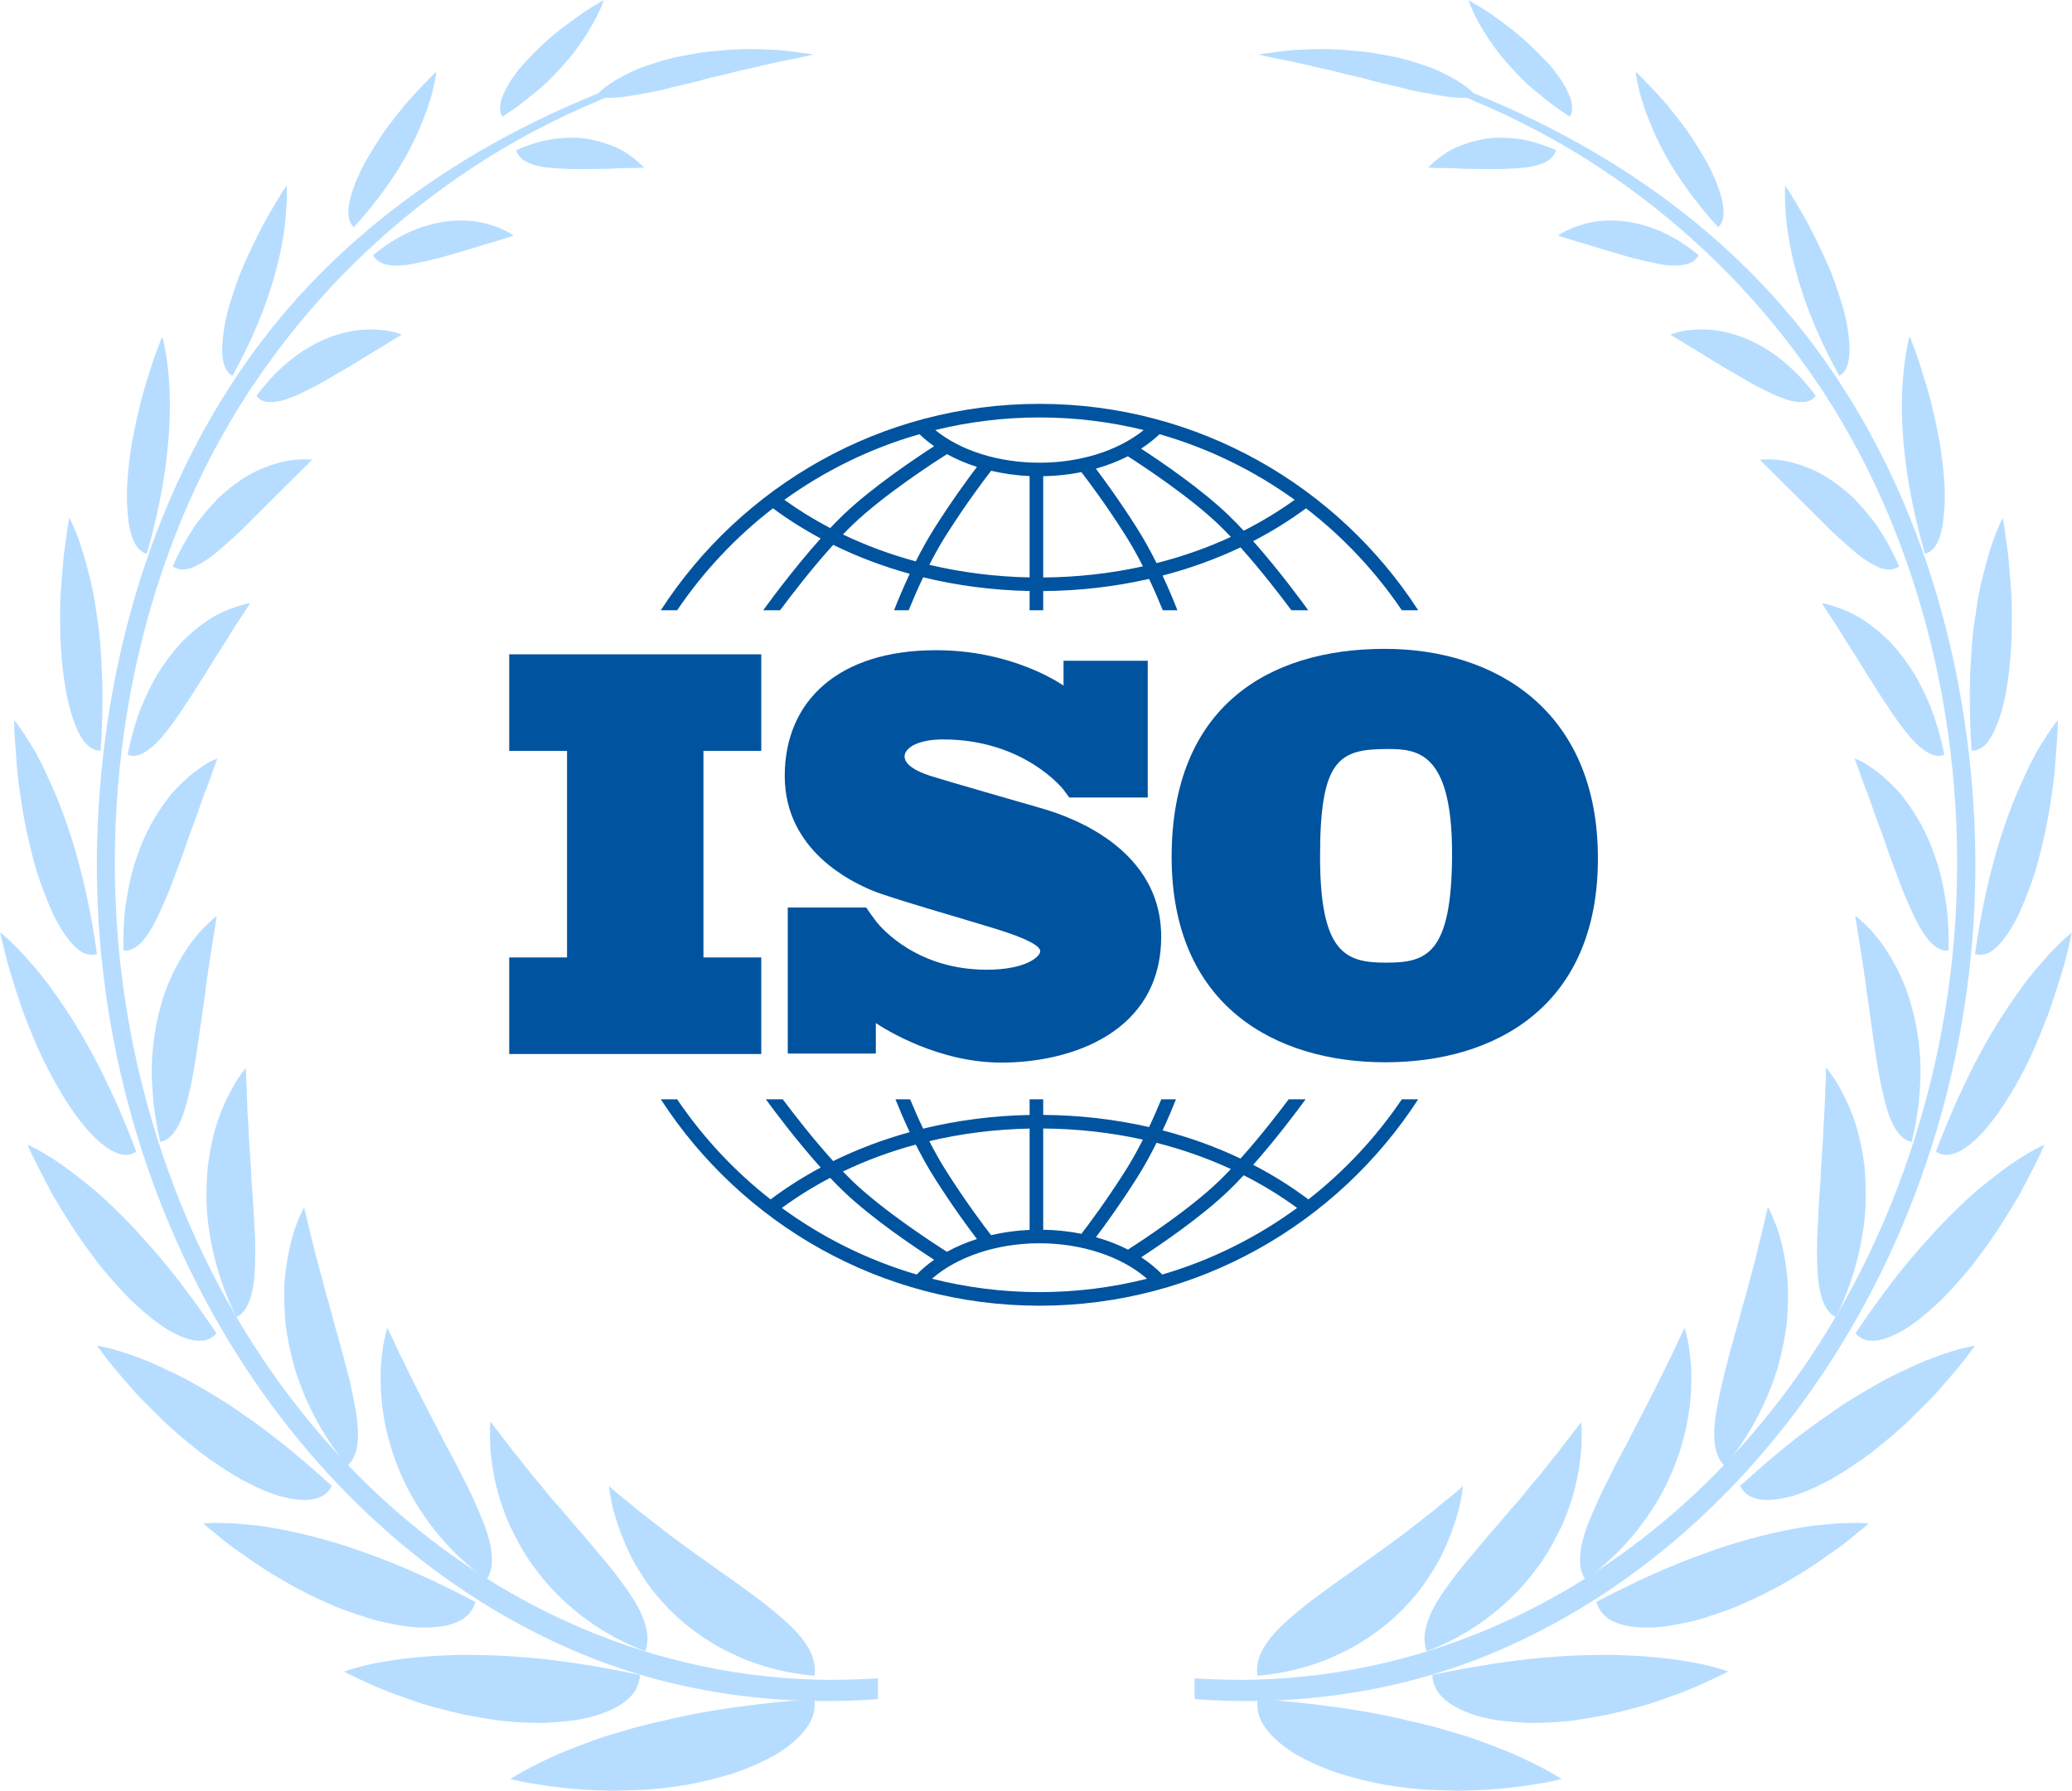 <svg xmlns="http://www.w3.org/2000/svg" width="118" height="102" viewBox="0 0 118 102" fill="none"><g clip-path="url(#clip0_4008_9700)"><path d="M49.983 95.58C30.158 96.972 12.228 82.005 7.598 59.605C5.32 48.582 6.746 36.59 11.625 26.754C16.387 17.166 24.411 9.969 33.273 6.084C34.875 5.38 36.521 4.691 38.167 4.178C38.814 3.973 39.196 3.519 38.55 3.724C29.878 6.407 21.251 11.288 15.211 19.028C9.23 26.695 6.04 36.59 5.57 46.837C4.629 67.551 15.975 86.857 32.73 94.026C38.226 96.386 44.164 97.192 49.998 96.767V95.565L49.983 95.58Z" fill="#B6DDFF"></path><path d="M29.084 101.326C29.084 101.326 29.363 101.384 29.878 101.502C30.392 101.59 31.127 101.707 31.979 101.809C32.846 101.912 33.86 101.971 34.948 101.985C36.035 101.956 37.167 101.941 38.299 101.765C39.416 101.634 40.533 101.355 41.547 101.062C42.561 100.739 43.472 100.329 44.222 99.904C45.735 98.951 46.573 97.895 46.367 96.752C43.604 96.972 41.238 97.265 39.151 97.69C38.637 97.793 38.123 97.91 37.638 98.027C37.153 98.13 36.682 98.247 36.241 98.365C35.345 98.628 34.522 98.848 33.772 99.127C33.023 99.405 32.361 99.654 31.788 99.904C31.215 100.153 30.715 100.402 30.304 100.607C29.51 101.018 29.084 101.311 29.084 101.311V101.326Z" fill="#B6DDFF"></path><path d="M19.59 95.198C19.59 95.198 19.84 95.33 20.295 95.55C20.751 95.755 21.383 96.063 22.177 96.371C22.97 96.649 23.867 97.016 24.881 97.265C25.38 97.397 25.895 97.529 26.409 97.646C26.938 97.749 27.467 97.837 28.011 97.925C28.54 98.013 29.069 98.057 29.598 98.086C30.127 98.115 30.642 98.13 31.127 98.115C32.126 98.057 33.037 97.969 33.831 97.734C34.625 97.499 35.257 97.192 35.712 96.811C36.168 96.429 36.418 95.946 36.447 95.388C33.86 94.846 31.612 94.509 29.584 94.362C28.584 94.274 27.629 94.26 26.762 94.245C26.321 94.245 25.909 94.245 25.498 94.274C25.086 94.289 24.719 94.304 24.352 94.333C22.867 94.45 21.692 94.641 20.869 94.832C20.045 95.022 19.605 95.198 19.605 95.198H19.59Z" fill="#B6DDFF"></path><path d="M11.61 86.798C11.61 86.798 11.816 86.974 12.198 87.282C12.566 87.59 13.095 88.03 13.771 88.484C14.432 88.953 15.211 89.496 16.078 89.979C16.931 90.493 17.871 90.962 18.826 91.372C19.297 91.592 19.782 91.753 20.252 91.914C20.737 92.076 21.193 92.237 21.648 92.34C22.589 92.545 23.427 92.706 24.206 92.691C24.97 92.691 25.631 92.574 26.116 92.34C26.616 92.105 26.939 91.724 27.071 91.225C24.793 90.038 22.78 89.129 20.943 88.484C19.135 87.81 17.504 87.399 16.122 87.121C15.431 86.989 14.814 86.886 14.256 86.842C13.697 86.784 13.227 86.74 12.83 86.74C12.037 86.71 11.596 86.769 11.596 86.769L11.61 86.798Z" fill="#B6DDFF"></path><path d="M5.512 76.625C5.512 76.625 5.673 76.845 5.953 77.211C6.232 77.593 6.658 78.106 7.187 78.707C7.452 79 7.716 79.337 8.04 79.659C8.348 79.982 8.686 80.305 9.039 80.656C9.715 81.345 10.509 81.99 11.287 82.621C12.096 83.236 12.904 83.779 13.698 84.233C14.506 84.658 15.27 85.025 15.976 85.215C17.387 85.597 18.459 85.494 18.9 84.629C17.034 82.928 15.373 81.58 13.801 80.524C13.051 79.967 12.287 79.528 11.596 79.117C10.905 78.707 10.244 78.355 9.627 78.076C8.436 77.475 7.378 77.123 6.658 76.903C5.938 76.684 5.526 76.64 5.526 76.64L5.512 76.625Z" fill="#B6DDFF"></path><path d="M1.57 65.19C1.57 65.19 1.6 65.249 1.644 65.366C1.688 65.469 1.761 65.645 1.864 65.85C2.07 66.261 2.364 66.832 2.717 67.521C3.069 68.21 3.54 68.958 4.039 69.749C4.539 70.541 5.142 71.347 5.729 72.124C6.361 72.872 6.993 73.605 7.64 74.221C8.301 74.822 8.933 75.349 9.536 75.716C10.756 76.434 11.755 76.61 12.328 75.936C10.961 73.898 9.683 72.227 8.448 70.849C7.846 70.16 7.258 69.544 6.685 68.987C6.126 68.43 5.597 67.946 5.083 67.536C4.069 66.7 3.216 66.099 2.584 65.733C2.261 65.542 2.011 65.41 1.85 65.322C1.673 65.234 1.585 65.205 1.585 65.205L1.57 65.19Z" fill="#B6DDFF"></path><path d="M-0.001 53.097C-0.001 53.097 0.058 53.331 0.161 53.756C0.264 54.181 0.396 54.768 0.616 55.471C0.837 56.175 1.087 56.996 1.395 57.832C1.733 58.682 2.071 59.562 2.498 60.412C3.321 62.112 4.305 63.666 5.261 64.648C6.23 65.63 7.112 66.041 7.759 65.587C7.553 65.029 7.347 64.502 7.127 63.989C6.907 63.475 6.715 62.977 6.495 62.523C6.054 61.584 5.657 60.72 5.216 59.943C4.379 58.374 3.512 57.099 2.762 56.072C2.38 55.574 2.013 55.12 1.675 54.753C1.351 54.372 1.057 54.064 0.807 53.815C0.308 53.317 -0.016 53.097 -0.016 53.097H-0.001Z" fill="#B6DDFF"></path><path d="M0.807 41.018C0.807 41.018 0.807 41.252 0.821 41.663C0.851 42.073 0.88 42.645 0.939 43.348C0.983 44.037 1.086 44.844 1.218 45.679C1.277 46.104 1.35 46.529 1.439 46.969C1.527 47.409 1.63 47.849 1.733 48.289C1.835 48.728 1.953 49.154 2.071 49.564C2.203 49.989 2.35 50.4 2.497 50.781C2.791 51.558 3.085 52.261 3.437 52.818C4.128 53.962 4.834 54.578 5.524 54.328C4.892 49.843 3.834 46.647 2.791 44.404C2.306 43.29 1.806 42.44 1.424 41.868C1.233 41.589 1.086 41.369 0.983 41.237C0.88 41.091 0.821 41.032 0.821 41.032L0.807 41.018Z" fill="#B6DDFF"></path><path d="M3.938 29.51C3.938 29.51 3.791 30.36 3.63 31.635C3.571 32.28 3.512 33.028 3.453 33.82C3.409 34.611 3.424 35.462 3.439 36.297C3.512 37.983 3.718 39.639 4.129 40.842C4.32 41.443 4.555 41.926 4.82 42.263C5.099 42.601 5.393 42.762 5.731 42.747C5.805 41.692 5.834 40.695 5.834 39.771C5.849 38.848 5.79 37.983 5.746 37.177C5.702 36.385 5.614 35.637 5.496 34.948C5.408 34.259 5.29 33.629 5.158 33.072C4.879 31.929 4.614 31.049 4.379 30.448C4.144 29.847 3.968 29.524 3.968 29.524L3.938 29.51Z" fill="#B6DDFF"></path><path d="M9.228 19.189C9.228 19.189 9.154 19.365 9.037 19.688C8.919 19.996 8.743 20.45 8.567 21.022C8.39 21.579 8.184 22.224 8.008 22.928C7.832 23.631 7.67 24.393 7.523 25.156C7.391 25.918 7.303 26.695 7.259 27.413C7.2 28.132 7.229 28.821 7.288 29.407C7.391 30.58 7.758 31.401 8.361 31.533C9.434 27.794 9.713 24.848 9.669 22.664C9.654 21.579 9.537 20.699 9.448 20.113C9.346 19.512 9.243 19.189 9.243 19.189H9.228Z" fill="#B6DDFF"></path><path d="M16.312 10.584C16.312 10.584 16.224 10.731 16.047 10.98C15.886 11.244 15.665 11.61 15.4 12.065C14.871 12.959 14.254 14.22 13.71 15.495C13.461 16.14 13.24 16.814 13.049 17.445C12.858 18.06 12.755 18.691 12.696 19.233C12.564 20.318 12.726 21.139 13.24 21.403C14.93 18.339 15.724 15.773 16.077 13.794C16.253 12.827 16.312 12.021 16.326 11.449C16.341 10.892 16.326 10.584 16.326 10.584H16.312Z" fill="#B6DDFF"></path><path d="M24.85 4.075C24.85 4.075 24.409 4.5 23.777 5.175C23.468 5.497 23.101 5.908 22.748 6.362C22.395 6.816 21.999 7.286 21.661 7.813C21.323 8.341 20.999 8.869 20.72 9.382C20.441 9.895 20.22 10.423 20.073 10.877C19.765 11.815 19.735 12.563 20.147 12.944C22.234 10.643 23.424 8.576 24.071 6.875C24.747 5.248 24.85 4.075 24.85 4.075Z" fill="#B6DDFF"></path><path d="M34.391 1.09467e-05C34.391 1.09467e-05 33.92 0.264 33.259 0.689C32.598 1.158 31.716 1.774 30.922 2.521C30.526 2.888 30.143 3.284 29.805 3.65C29.467 4.031 29.173 4.442 28.953 4.808C28.512 5.556 28.336 6.216 28.615 6.641C29.188 6.274 29.703 5.908 30.173 5.512C30.643 5.145 31.069 4.779 31.437 4.398C31.804 4.017 32.142 3.65 32.436 3.298C32.73 2.947 32.98 2.595 33.2 2.272C33.627 1.598 33.935 1.07 34.126 0.645C34.317 0.235 34.391 -0.015 34.391 -0.015V1.09467e-05Z" fill="#B6DDFF"></path><path d="M34.668 84.629C34.668 84.629 34.83 84.761 35.124 85.025C35.417 85.259 35.829 85.582 36.343 86.022C36.858 86.432 37.475 86.886 38.136 87.414C38.798 87.898 39.533 88.455 40.282 88.968C41.032 89.525 41.796 90.024 42.531 90.581C43.266 91.108 43.956 91.636 44.559 92.178C45.749 93.205 46.572 94.304 46.381 95.433C43.692 95.213 41.502 94.26 39.856 93.117C39.444 92.823 39.062 92.53 38.71 92.222C38.357 91.9 38.033 91.578 37.74 91.255C37.152 90.625 36.681 89.921 36.299 89.291C35.917 88.675 35.638 88.03 35.417 87.473C35.197 86.916 35.05 86.417 34.932 86.007C34.727 85.157 34.683 84.644 34.683 84.644L34.668 84.629Z" fill="#B6DDFF"></path><path d="M27.951 80.993C27.951 80.993 28.466 81.653 29.259 82.694C29.671 83.177 30.126 83.822 30.67 84.438C30.935 84.761 31.199 85.083 31.493 85.435C31.787 85.757 32.081 86.095 32.375 86.447C32.669 86.813 32.963 87.135 33.272 87.487C33.566 87.839 33.859 88.191 34.153 88.543C34.741 89.202 35.27 89.906 35.711 90.536C36.167 91.181 36.52 91.797 36.711 92.398C36.902 92.984 36.946 93.527 36.74 94.04C34.3 93.117 32.463 91.665 31.155 90.185C30.509 89.422 29.965 88.675 29.553 87.898C29.348 87.517 29.157 87.15 28.995 86.798C28.833 86.432 28.701 86.065 28.583 85.728C28.113 84.35 27.966 83.148 27.922 82.327C27.878 81.492 27.922 81.008 27.922 81.008L27.951 80.993Z" fill="#B6DDFF"></path><path d="M22.058 75.613C22.058 75.613 22.146 75.804 22.308 76.126C22.469 76.463 22.675 76.962 22.969 77.519C23.248 78.091 23.572 78.78 23.954 79.498C24.321 80.246 24.733 81.008 25.144 81.814C25.335 82.225 25.57 82.606 25.776 83.002C25.982 83.397 26.188 83.793 26.393 84.204C26.805 84.966 27.143 85.772 27.437 86.476C27.731 87.18 27.937 87.854 27.995 88.455C28.054 89.056 27.995 89.554 27.701 89.965C25.644 88.47 24.233 86.652 23.307 84.951C22.396 83.207 21.955 81.565 21.779 80.172C21.691 79.469 21.676 78.838 21.676 78.281C21.676 77.724 21.749 77.24 21.793 76.845C21.911 76.053 22.058 75.628 22.058 75.628V75.613Z" fill="#B6DDFF"></path><path d="M17.326 68.782C17.326 68.782 17.37 68.987 17.459 69.339C17.532 69.706 17.664 70.189 17.811 70.791C17.885 71.098 17.958 71.436 18.061 71.773C18.149 72.11 18.252 72.491 18.355 72.872C18.546 73.664 18.811 74.455 19.016 75.306C19.252 76.141 19.501 77.006 19.707 77.842C19.942 78.648 20.104 79.484 20.236 80.202C20.501 81.653 20.457 82.899 19.78 83.486C18.193 81.565 17.253 79.528 16.724 77.725C16.488 76.801 16.312 75.951 16.239 75.144C16.18 74.323 16.165 73.591 16.209 72.931C16.341 71.582 16.577 70.571 16.841 69.852C17.091 69.149 17.311 68.768 17.311 68.768L17.326 68.782Z" fill="#B6DDFF"></path><path d="M14.005 60.851C14.005 60.851 14.005 60.909 14.005 60.997C14.005 61.085 14.005 61.232 14.02 61.393C14.034 61.745 14.064 62.229 14.078 62.83C14.078 63.431 14.166 64.12 14.181 64.897C14.225 65.659 14.299 66.465 14.328 67.315C14.402 68.136 14.446 69.001 14.49 69.822C14.549 70.628 14.549 71.42 14.519 72.124C14.475 73.531 14.196 74.66 13.461 75.012C12.388 72.842 11.918 70.731 11.786 68.943C11.727 68.034 11.771 67.198 11.83 66.451C11.932 65.688 12.065 64.999 12.226 64.398C12.565 63.196 13.035 62.302 13.373 61.715C13.549 61.422 13.711 61.202 13.814 61.056C13.931 60.909 13.99 60.836 13.99 60.836L14.005 60.851Z" fill="#B6DDFF"></path><path d="M12.344 52.173C12.344 52.173 12.227 52.891 12.05 54.02C11.962 54.577 11.859 55.237 11.756 55.955C11.683 56.659 11.551 57.45 11.448 58.212C11.227 59.781 11.007 61.394 10.669 62.669C10.345 63.944 9.875 64.897 9.126 65.029C8.993 64.457 8.89 63.915 8.817 63.373C8.729 62.845 8.699 62.317 8.67 61.819C8.597 60.822 8.67 59.884 8.788 59.048C9.023 57.362 9.508 56.028 10.066 55.002C10.345 54.489 10.61 54.064 10.875 53.697C11.154 53.331 11.404 53.038 11.624 52.818C12.065 52.363 12.359 52.158 12.359 52.158L12.344 52.173Z" fill="#B6DDFF"></path><path d="M12.402 43.172C12.402 43.172 12.329 43.333 12.226 43.612C12.123 43.89 11.976 44.301 11.8 44.799C11.594 45.297 11.403 45.869 11.183 46.5C11.065 46.822 10.947 47.145 10.815 47.482C10.698 47.819 10.58 48.156 10.463 48.508C10.213 49.182 9.963 49.871 9.698 50.56C9.434 51.22 9.154 51.85 8.89 52.393C8.346 53.477 7.729 54.21 7.023 54.137C7.023 53.038 7.053 52.026 7.229 51.103C7.303 50.633 7.391 50.194 7.494 49.783C7.597 49.373 7.729 48.977 7.861 48.611C8.376 47.13 9.11 46.031 9.757 45.224C10.463 44.418 11.109 43.919 11.579 43.612C11.815 43.45 12.02 43.348 12.153 43.289C12.285 43.23 12.373 43.201 12.373 43.201L12.402 43.172Z" fill="#B6DDFF"></path><path d="M14.225 34.376C14.225 34.376 13.902 34.918 13.358 35.71C13.108 36.12 12.814 36.604 12.476 37.117C12.138 37.63 11.815 38.202 11.447 38.759C10.742 39.888 9.992 41.046 9.302 41.882C8.949 42.307 8.596 42.629 8.243 42.834C7.905 43.04 7.582 43.113 7.273 42.981C7.464 41.984 7.729 41.09 8.038 40.284C8.376 39.492 8.714 38.788 9.096 38.187C9.493 37.586 9.889 37.073 10.272 36.648C10.683 36.223 11.095 35.871 11.462 35.593C12.211 35.021 12.932 34.728 13.417 34.567C13.902 34.391 14.21 34.361 14.21 34.361L14.225 34.376Z" fill="#B6DDFF"></path><path d="M17.765 26.197C17.765 26.197 16.207 27.736 14.429 29.51C14.003 29.935 13.577 30.375 13.136 30.756C12.695 31.137 12.298 31.518 11.887 31.797C11.078 32.368 10.358 32.647 9.844 32.251C10.197 31.401 10.637 30.668 11.049 30.023C11.49 29.392 11.96 28.865 12.401 28.395C13.342 27.516 14.223 26.944 15.046 26.636C15.84 26.314 16.516 26.197 17.001 26.167C17.486 26.138 17.765 26.182 17.765 26.182V26.197Z" fill="#B6DDFF"></path><path d="M22.867 19.072C22.867 19.072 22.749 19.13 22.558 19.248C22.367 19.365 22.088 19.541 21.75 19.746C21.059 20.142 20.192 20.728 19.237 21.256C18.781 21.535 18.311 21.813 17.841 22.048C17.37 22.282 16.944 22.517 16.518 22.663C16.107 22.825 15.71 22.913 15.386 22.898C15.063 22.898 14.799 22.795 14.607 22.546C16.591 19.863 18.811 19.013 20.339 18.808C21.118 18.72 21.75 18.779 22.176 18.852C22.617 18.94 22.867 19.057 22.867 19.057V19.072Z" fill="#B6DDFF"></path><path d="M29.274 13.413C29.274 13.413 28.834 13.56 28.157 13.765C27.805 13.853 27.423 13.985 26.996 14.117C26.57 14.249 26.1 14.366 25.63 14.513C25.174 14.659 24.689 14.776 24.233 14.879C23.763 14.967 23.337 15.084 22.94 15.114C22.146 15.172 21.5 15.04 21.25 14.527C23.513 12.651 25.659 12.431 27.055 12.607C28.495 12.827 29.274 13.428 29.274 13.428V13.413Z" fill="#B6DDFF"></path><path d="M36.696 9.543C36.696 9.543 36.27 9.573 35.638 9.573C35.314 9.573 34.947 9.602 34.55 9.617C34.153 9.617 33.698 9.617 33.272 9.631C32.831 9.631 32.39 9.631 31.963 9.602C31.537 9.573 31.14 9.558 30.773 9.485C30.068 9.338 29.524 9.059 29.406 8.546C29.994 8.297 30.553 8.107 31.082 7.989C31.611 7.887 32.11 7.843 32.581 7.843C33.036 7.843 33.462 7.887 33.845 7.989C34.227 8.077 34.58 8.195 34.888 8.312C35.491 8.546 35.961 8.898 36.255 9.147C36.549 9.397 36.711 9.573 36.711 9.573L36.696 9.543Z" fill="#B6DDFF"></path><path d="M46.398 3.108C46.398 3.108 45.795 3.02 44.825 2.902C44.34 2.829 43.782 2.829 43.15 2.8C42.826 2.8 42.503 2.8 42.165 2.8C41.827 2.814 41.474 2.844 41.121 2.873C40.769 2.902 40.401 2.932 40.049 2.976C39.696 3.034 39.328 3.093 38.961 3.166C38.241 3.284 37.535 3.503 36.889 3.723C36.227 3.929 35.639 4.236 35.125 4.53C34.861 4.676 34.64 4.837 34.42 4.999C34.214 5.16 34.038 5.351 33.891 5.526C34.346 5.585 34.875 5.585 35.449 5.526C36.022 5.453 36.639 5.321 37.3 5.204C37.624 5.145 37.962 5.057 38.3 4.969C38.638 4.896 38.976 4.808 39.314 4.735C39.652 4.647 40.005 4.559 40.343 4.456C40.681 4.383 41.019 4.295 41.357 4.222C41.695 4.134 42.018 4.046 42.341 3.973C42.665 3.914 42.973 3.841 43.267 3.767C43.87 3.635 44.413 3.489 44.869 3.416C45.795 3.24 46.383 3.093 46.383 3.093L46.398 3.108Z" fill="#B6DDFF"></path><path d="M68.016 95.58C87.841 96.972 105.772 82.005 110.401 59.605C112.679 48.582 111.253 36.59 106.374 26.754C101.612 17.166 93.588 9.969 84.726 6.084C83.124 5.38 81.478 4.691 79.832 4.178C79.185 3.973 78.803 3.519 79.464 3.724C88.135 6.407 96.762 11.288 102.803 19.028C108.784 26.695 111.974 36.59 112.444 46.837C113.384 67.551 102.039 86.857 85.284 94.026C79.788 96.386 73.85 97.192 68.03 96.767V95.565L68.016 95.58Z" fill="#B6DDFF"></path><path d="M88.916 101.326C88.916 101.326 88.622 101.384 88.122 101.502C87.608 101.59 86.888 101.707 86.02 101.809C85.153 101.912 84.125 101.971 83.052 101.985C81.964 101.956 80.832 101.941 79.701 101.765C78.584 101.634 77.467 101.355 76.453 101.062C75.439 100.739 74.528 100.329 73.778 99.904C72.264 98.951 71.427 97.895 71.632 96.752C74.395 96.972 76.761 97.265 78.848 97.69C79.363 97.793 79.877 97.91 80.362 98.027C80.847 98.13 81.303 98.247 81.758 98.365C82.655 98.628 83.478 98.848 84.227 99.127C84.977 99.405 85.638 99.654 86.212 99.904C86.785 100.153 87.284 100.402 87.696 100.607C88.49 101.018 88.916 101.311 88.916 101.311V101.326Z" fill="#B6DDFF"></path><path d="M98.409 95.198C98.409 95.198 98.159 95.33 97.703 95.55C97.248 95.755 96.616 96.063 95.822 96.371C95.029 96.649 94.132 97.016 93.118 97.265C92.618 97.397 92.104 97.529 91.59 97.646C91.061 97.749 90.531 97.837 90.002 97.925C89.473 98.013 88.944 98.057 88.415 98.086C87.886 98.115 87.372 98.13 86.887 98.115C85.887 98.057 84.976 97.969 84.182 97.734C83.389 97.499 82.757 97.192 82.301 96.811C81.846 96.429 81.596 95.946 81.566 95.388C84.153 94.846 86.416 94.509 88.43 94.362C89.429 94.274 90.384 94.26 91.251 94.245C91.692 94.245 92.104 94.245 92.516 94.274C92.927 94.289 93.294 94.304 93.677 94.333C95.161 94.45 96.337 94.641 97.16 94.832C97.983 95.022 98.424 95.198 98.424 95.198H98.409Z" fill="#B6DDFF"></path><path d="M106.39 86.798C106.39 86.798 106.184 86.974 105.802 87.282C105.434 87.59 104.905 88.03 104.229 88.484C103.568 88.953 102.789 89.496 101.922 89.979C101.069 90.493 100.129 90.962 99.174 91.372C98.703 91.592 98.218 91.753 97.748 91.914C97.263 92.076 96.808 92.237 96.337 92.34C95.397 92.545 94.559 92.706 93.78 92.691C93.016 92.691 92.354 92.574 91.869 92.34C91.384 92.105 91.046 91.724 90.914 91.225C93.192 90.038 95.206 89.129 97.043 88.484C98.85 87.81 100.482 87.399 101.863 87.121C102.554 86.989 103.171 86.886 103.744 86.842C104.303 86.784 104.773 86.74 105.17 86.74C105.964 86.71 106.404 86.769 106.404 86.769L106.39 86.798Z" fill="#B6DDFF"></path><path d="M112.488 76.625C112.488 76.625 112.327 76.845 112.047 77.211C111.768 77.593 111.342 78.106 110.813 78.707C110.548 79 110.284 79.337 109.96 79.659C109.652 79.982 109.314 80.305 108.961 80.656C108.285 81.345 107.491 81.99 106.713 82.621C105.904 83.236 105.096 83.779 104.302 84.233C103.494 84.658 102.73 85.025 102.024 85.215C100.599 85.597 99.54 85.494 99.1 84.629C100.951 82.928 102.627 81.58 104.199 80.524C104.949 79.967 105.713 79.528 106.404 79.117C107.095 78.707 107.756 78.355 108.373 78.076C109.578 77.475 110.622 77.123 111.342 76.903C112.062 76.684 112.474 76.64 112.474 76.64L112.488 76.625Z" fill="#B6DDFF"></path><path d="M116.428 65.19C116.428 65.19 116.399 65.249 116.354 65.366C116.31 65.469 116.237 65.645 116.134 65.85C115.928 66.261 115.649 66.832 115.282 67.521C114.929 68.21 114.459 68.958 113.959 69.749C113.459 70.541 112.857 71.347 112.269 72.124C111.637 72.872 111.005 73.605 110.358 74.221C109.697 74.822 109.065 75.349 108.462 75.716C107.242 76.434 106.243 76.61 105.67 75.936C107.037 73.898 108.301 72.227 109.55 70.849C110.152 70.16 110.74 69.544 111.313 68.987C111.872 68.43 112.401 67.946 112.915 67.536C113.929 66.7 114.782 66.099 115.414 65.733C115.737 65.542 115.987 65.41 116.149 65.322C116.325 65.234 116.413 65.205 116.413 65.205L116.428 65.19Z" fill="#B6DDFF"></path><path d="M117.999 53.096C117.999 53.096 117.94 53.33 117.852 53.755C117.749 54.181 117.617 54.767 117.397 55.471C117.176 56.174 116.926 56.995 116.618 57.831C116.28 58.681 115.942 59.56 115.53 60.411C114.707 62.111 113.708 63.665 112.767 64.647C111.797 65.629 110.915 66.04 110.254 65.585C110.46 65.028 110.665 64.501 110.886 63.988C111.106 63.474 111.297 62.976 111.518 62.522C111.959 61.584 112.356 60.719 112.796 59.942C113.634 58.373 114.501 57.098 115.251 56.072C115.633 55.573 116 55.119 116.338 54.752C116.662 54.371 116.956 54.063 117.205 53.814C117.705 53.316 118.028 53.096 118.028 53.096H117.999Z" fill="#B6DDFF"></path><path d="M117.192 41.017C117.192 41.017 117.192 41.251 117.178 41.662C117.148 42.072 117.119 42.644 117.06 43.347C117.016 44.036 116.913 44.843 116.781 45.678C116.722 46.103 116.648 46.529 116.56 46.968C116.472 47.408 116.369 47.848 116.266 48.288C116.163 48.727 116.046 49.153 115.928 49.563C115.796 49.988 115.649 50.399 115.502 50.78C115.208 51.557 114.914 52.26 114.562 52.817C113.871 53.961 113.165 54.577 112.475 54.327C113.107 49.842 114.165 46.646 115.208 44.403C115.693 43.289 116.193 42.439 116.575 41.867C116.766 41.588 116.913 41.368 117.016 41.236C117.119 41.09 117.178 41.031 117.178 41.031L117.192 41.017Z" fill="#B6DDFF"></path><path d="M114.061 29.51C114.061 29.51 114.208 30.36 114.37 31.635C114.429 32.28 114.487 33.028 114.546 33.82C114.59 34.611 114.576 35.462 114.561 36.297C114.487 37.983 114.296 39.639 113.885 40.842C113.679 41.443 113.459 41.926 113.194 42.263C112.915 42.601 112.621 42.762 112.283 42.747C112.209 41.692 112.18 40.695 112.18 39.771C112.165 38.848 112.224 37.983 112.268 37.177C112.312 36.385 112.4 35.637 112.518 34.948C112.606 34.259 112.724 33.629 112.856 33.072C113.135 31.929 113.4 31.049 113.635 30.448C113.87 29.847 114.047 29.524 114.047 29.524L114.061 29.51Z" fill="#B6DDFF"></path><path d="M108.771 19.189C108.771 19.189 108.844 19.365 108.962 19.688C109.079 19.996 109.256 20.45 109.417 21.022C109.594 21.579 109.799 22.224 109.976 22.928C110.152 23.631 110.314 24.393 110.461 25.156C110.578 25.918 110.681 26.695 110.725 27.413C110.784 28.132 110.755 28.821 110.696 29.407C110.593 30.58 110.24 31.401 109.623 31.533C108.55 27.794 108.271 24.848 108.315 22.664C108.344 21.579 108.447 20.699 108.55 20.113C108.653 19.512 108.741 19.189 108.741 19.189H108.771Z" fill="#B6DDFF"></path><path d="M101.674 10.584C101.674 10.584 101.762 10.731 101.938 10.98C102.1 11.244 102.32 11.61 102.585 12.065C103.114 12.959 103.731 14.22 104.275 15.495C104.525 16.14 104.745 16.814 104.936 17.445C105.127 18.06 105.23 18.691 105.289 19.233C105.421 20.318 105.26 21.139 104.745 21.403C103.055 18.339 102.261 15.773 101.909 13.794C101.732 12.827 101.674 12.021 101.659 11.449C101.644 10.892 101.659 10.584 101.659 10.584H101.674Z" fill="#B6DDFF"></path><path d="M93.148 4.075C93.148 4.075 93.589 4.5 94.221 5.175C94.545 5.497 94.897 5.908 95.25 6.362C95.603 6.816 95.985 7.286 96.338 7.813C96.676 8.341 96.999 8.869 97.278 9.382C97.558 9.895 97.778 10.423 97.925 10.877C98.234 11.815 98.263 12.563 97.851 12.944C95.764 10.643 94.574 8.576 93.927 6.875C93.251 5.248 93.148 4.075 93.148 4.075Z" fill="#B6DDFF"></path><path d="M83.609 1.09467e-05C83.609 1.09467e-05 84.08 0.264 84.756 0.689C85.417 1.158 86.299 1.774 87.078 2.521C87.475 2.888 87.857 3.284 88.21 3.65C88.547 4.031 88.841 4.442 89.062 4.808C89.503 5.556 89.679 6.216 89.4 6.641C88.827 6.274 88.312 5.908 87.842 5.512C87.372 5.145 86.945 4.779 86.578 4.398C86.211 4.017 85.873 3.65 85.579 3.298C85.285 2.947 85.035 2.595 84.814 2.272C84.374 1.598 84.065 1.07 83.889 0.645C83.698 0.235 83.624 -0.015 83.624 -0.015L83.609 1.09467e-05Z" fill="#B6DDFF"></path><path d="M83.331 84.629C83.331 84.629 83.169 84.761 82.875 85.025C82.581 85.259 82.155 85.582 81.655 86.022C81.141 86.432 80.538 86.886 79.862 87.414C79.186 87.898 78.466 88.455 77.716 88.968C76.967 89.525 76.203 90.024 75.468 90.581C74.733 91.108 74.042 91.636 73.44 92.178C72.249 93.205 71.426 94.304 71.617 95.433C74.307 95.213 76.497 94.26 78.143 93.117C78.554 92.823 78.936 92.53 79.289 92.222C79.642 91.9 79.965 91.578 80.259 91.255C80.847 90.625 81.317 89.921 81.699 89.291C82.082 88.675 82.361 88.03 82.581 87.473C82.802 86.916 82.949 86.417 83.066 86.007C83.272 85.157 83.316 84.644 83.316 84.644L83.331 84.629Z" fill="#B6DDFF"></path><path d="M90.047 80.993C90.047 80.993 89.533 81.653 88.739 82.694C88.328 83.177 87.872 83.822 87.328 84.438C87.064 84.761 86.784 85.083 86.505 85.435C86.211 85.757 85.917 86.095 85.623 86.447C85.329 86.813 85.035 87.135 84.727 87.487C84.433 87.839 84.139 88.191 83.845 88.543C83.257 89.202 82.728 89.906 82.287 90.536C81.832 91.181 81.479 91.797 81.288 92.398C81.097 92.984 81.053 93.527 81.258 94.04C83.698 93.117 85.52 91.665 86.829 90.185C87.475 89.422 88.019 88.675 88.43 87.898C88.636 87.517 88.827 87.15 88.989 86.798C89.151 86.432 89.283 86.065 89.4 85.728C89.871 84.35 90.018 83.148 90.062 82.327C90.106 81.492 90.047 81.008 90.047 81.008V80.993Z" fill="#B6DDFF"></path><path d="M95.94 75.613C95.94 75.613 95.852 75.804 95.691 76.126C95.529 76.463 95.323 76.962 95.029 77.519C94.75 78.091 94.427 78.78 94.044 79.498C93.677 80.246 93.266 81.008 92.854 81.814C92.663 82.225 92.428 82.606 92.222 83.002C92.016 83.397 91.811 83.793 91.62 84.204C91.208 84.966 90.87 85.772 90.561 86.476C90.267 87.18 90.062 87.854 90.003 88.455C89.944 89.056 90.003 89.554 90.297 89.965C92.354 88.47 93.765 86.652 94.691 84.951C95.602 83.207 96.043 81.565 96.22 80.172C96.308 79.469 96.323 78.838 96.323 78.281C96.323 77.724 96.249 77.24 96.205 76.845C96.087 76.053 95.94 75.628 95.94 75.628V75.613Z" fill="#B6DDFF"></path><path d="M100.673 68.782C100.673 68.782 100.629 68.987 100.541 69.339C100.467 69.706 100.335 70.189 100.188 70.791C100.114 71.098 100.041 71.436 99.953 71.773C99.865 72.11 99.762 72.491 99.659 72.872C99.468 73.664 99.203 74.455 98.997 75.306C98.748 76.141 98.512 77.006 98.307 77.842C98.086 78.648 97.91 79.484 97.778 80.202C97.513 81.653 97.557 82.899 98.233 83.486C99.82 81.565 100.761 79.528 101.29 77.725C101.525 76.801 101.702 75.951 101.775 75.144C101.834 74.323 101.849 73.591 101.804 72.931C101.687 71.582 101.437 70.571 101.173 69.852C100.908 69.149 100.702 68.768 100.702 68.768L100.673 68.782Z" fill="#B6DDFF"></path><path d="M103.981 60.851C103.981 60.851 103.981 60.909 103.981 60.997C103.981 61.085 103.981 61.232 103.981 61.393C103.966 61.745 103.937 62.229 103.922 62.83C103.907 63.431 103.834 64.12 103.819 64.897C103.775 65.659 103.702 66.465 103.672 67.315C103.599 68.136 103.555 69.001 103.525 69.822C103.466 70.628 103.466 71.42 103.496 72.124C103.54 73.531 103.819 74.66 104.554 75.012C105.627 72.842 106.097 70.731 106.229 68.943C106.288 68.034 106.244 67.198 106.185 66.451C106.097 65.688 105.95 64.999 105.789 64.398C105.451 63.196 104.98 62.302 104.642 61.715C104.466 61.422 104.304 61.202 104.201 61.056C104.084 60.909 104.025 60.836 104.025 60.836L103.981 60.851Z" fill="#B6DDFF"></path><path d="M105.656 52.173C105.656 52.173 105.774 52.891 105.95 54.02C106.038 54.577 106.141 55.237 106.244 55.955C106.318 56.659 106.465 57.45 106.553 58.212C106.773 59.781 106.994 61.394 107.332 62.669C107.64 63.944 108.125 64.897 108.875 65.029C109.007 64.457 109.11 63.915 109.198 63.373C109.286 62.845 109.316 62.317 109.345 61.819C109.419 60.822 109.345 59.884 109.228 59.048C108.978 57.362 108.507 56.028 107.949 55.002C107.67 54.489 107.405 54.064 107.141 53.697C106.861 53.331 106.612 53.038 106.391 52.818C105.95 52.363 105.656 52.158 105.656 52.158V52.173Z" fill="#B6DDFF"></path><path d="M105.598 43.172C105.598 43.172 105.671 43.333 105.774 43.612C105.877 43.89 106.024 44.301 106.2 44.799C106.406 45.297 106.597 45.869 106.817 46.5C106.935 46.822 107.053 47.145 107.185 47.482C107.302 47.819 107.42 48.156 107.538 48.508C107.787 49.182 108.037 49.871 108.302 50.56C108.566 51.22 108.846 51.85 109.11 52.393C109.654 53.477 110.271 54.21 110.977 54.137C110.977 53.038 110.947 52.026 110.771 51.103C110.697 50.633 110.609 50.194 110.506 49.783C110.403 49.373 110.271 48.977 110.139 48.611C109.625 47.13 108.89 46.031 108.243 45.224C107.538 44.418 106.891 43.919 106.421 43.612C106.186 43.45 105.98 43.348 105.847 43.289C105.715 43.23 105.627 43.201 105.627 43.201L105.598 43.172Z" fill="#B6DDFF"></path><path d="M103.773 34.376C103.773 34.376 104.097 34.918 104.641 35.71C104.89 36.12 105.184 36.604 105.522 37.117C105.86 37.63 106.184 38.202 106.551 38.759C107.257 39.888 108.006 41.046 108.697 41.882C109.05 42.307 109.402 42.629 109.755 42.834C110.093 43.04 110.416 43.113 110.725 42.981C110.534 41.984 110.255 41.09 109.961 40.284C109.623 39.492 109.285 38.788 108.903 38.187C108.506 37.586 108.109 37.073 107.727 36.648C107.315 36.223 106.904 35.871 106.522 35.593C105.772 35.021 105.052 34.728 104.567 34.567C104.067 34.391 103.773 34.361 103.773 34.361V34.376Z" fill="#B6DDFF"></path><path d="M100.23 26.197C100.23 26.197 101.788 27.736 103.567 29.51C103.993 29.935 104.419 30.375 104.86 30.756C105.301 31.137 105.698 31.518 106.109 31.797C106.917 32.368 107.638 32.647 108.152 32.251C107.799 31.401 107.358 30.668 106.947 30.023C106.506 29.392 106.036 28.865 105.595 28.395C104.654 27.516 103.772 26.944 102.949 26.636C102.156 26.314 101.48 26.197 100.995 26.167C100.51 26.138 100.23 26.182 100.23 26.182V26.197Z" fill="#B6DDFF"></path><path d="M95.133 19.072C95.133 19.072 95.25 19.13 95.441 19.248C95.632 19.365 95.912 19.541 96.25 19.746C96.941 20.142 97.808 20.728 98.763 21.256C99.219 21.535 99.689 21.813 100.159 22.048C100.629 22.282 101.056 22.517 101.482 22.663C101.893 22.825 102.275 22.913 102.613 22.898C102.937 22.898 103.216 22.795 103.407 22.546C101.423 19.863 99.204 19.013 97.675 18.808C96.896 18.72 96.264 18.779 95.838 18.852C95.397 18.94 95.147 19.057 95.147 19.057L95.133 19.072Z" fill="#B6DDFF"></path><path d="M88.726 13.413C88.726 13.413 89.166 13.56 89.843 13.765C90.181 13.853 90.577 13.985 91.004 14.117C91.43 14.249 91.9 14.366 92.356 14.513C92.811 14.659 93.296 14.776 93.752 14.879C94.207 14.967 94.648 15.084 95.045 15.114C95.839 15.172 96.486 15.04 96.735 14.527C94.472 12.651 92.326 12.431 90.93 12.607C89.49 12.827 88.711 13.428 88.711 13.428L88.726 13.413Z" fill="#B6DDFF"></path><path d="M81.303 9.543C81.303 9.543 81.729 9.573 82.361 9.573C82.684 9.573 83.052 9.602 83.463 9.617C83.86 9.617 84.301 9.617 84.742 9.631C85.183 9.631 85.624 9.631 86.05 9.602C86.476 9.573 86.873 9.558 87.24 9.485C87.96 9.338 88.489 9.059 88.607 8.546C88.019 8.297 87.461 8.107 86.932 7.989C86.403 7.887 85.903 7.843 85.433 7.843C84.977 7.843 84.551 7.887 84.169 7.989C83.787 8.077 83.434 8.195 83.125 8.312C82.523 8.546 82.052 8.898 81.758 9.147C81.464 9.397 81.303 9.573 81.303 9.573V9.543Z" fill="#B6DDFF"></path><path d="M71.603 3.108C71.603 3.108 72.206 3.02 73.161 2.902C73.646 2.829 74.205 2.829 74.852 2.8C75.16 2.8 75.498 2.8 75.836 2.8C76.174 2.814 76.527 2.844 76.88 2.873C77.232 2.902 77.6 2.932 77.953 2.976C78.32 3.034 78.673 3.093 79.04 3.166C79.76 3.284 80.466 3.503 81.112 3.723C81.774 3.929 82.362 4.236 82.876 4.53C83.14 4.676 83.361 4.837 83.581 4.999C83.787 5.16 83.963 5.351 84.11 5.526C83.655 5.585 83.126 5.585 82.553 5.526C81.979 5.453 81.362 5.321 80.701 5.204C80.377 5.145 80.039 5.057 79.701 4.969C79.363 4.896 79.025 4.808 78.673 4.735C78.335 4.647 77.982 4.559 77.644 4.456C77.306 4.383 76.953 4.295 76.63 4.222C76.292 4.134 75.968 4.046 75.645 3.973C75.322 3.914 75.013 3.841 74.719 3.767C74.131 3.635 73.588 3.489 73.117 3.416C72.191 3.24 71.603 3.093 71.603 3.093V3.108Z" fill="#B6DDFF"></path><path d="M43.354 42.764V37.265H29V42.764H32.293V54.528H29V60.027H43.354V54.528H40.061V42.764H43.354Z" fill="#00539F"></path><path d="M59.193 45.999C58.306 45.741 53.741 44.434 52.95 44.176C52.16 43.918 51.515 43.547 51.515 43.079C51.515 42.611 52.24 42.111 53.708 42.111C58.338 42.111 60.562 44.967 60.562 44.967C60.562 44.967 60.812 45.3 60.896 45.42H65.363V37.631H60.568V39.048C60.202 38.795 57.498 37.03 53.305 37.03C47.772 37.03 44.691 39.901 44.691 44.192C44.691 48.483 48.579 50.257 49.66 50.709C50.74 51.161 54.967 52.354 56.773 52.919C58.58 53.483 59.241 53.887 59.241 54.177C59.241 54.467 58.451 55.226 56.193 55.226C52.259 55.226 50.233 52.906 49.878 52.457V52.453C49.764 52.302 49.632 52.122 49.587 52.055C49.535 51.977 49.414 51.803 49.33 51.684H44.863V60.002H49.878V58.265C50.461 58.653 53.447 60.516 57.031 60.516C61.032 60.516 66.129 58.774 66.129 53.338C66.129 47.902 60.08 46.257 59.193 45.999Z" fill="#00539F"></path><path d="M78.863 36.953C72.194 36.953 66.725 40.287 66.725 48.799C66.725 57.31 72.662 60.498 78.892 60.498C85.122 60.498 91.001 57.339 91.001 48.887C91.001 40.434 85.122 36.953 78.863 36.953ZM78.921 54.824C76.64 54.824 75.177 54.297 75.177 48.77C75.177 43.242 76.26 42.657 79.009 42.657C80.676 42.657 82.694 42.773 82.694 48.594C82.694 54.415 81.203 54.824 78.921 54.824Z" fill="#00539F"></path><path d="M38.564 34.754C40.063 32.541 41.907 30.578 44.02 28.949C44.875 29.581 45.783 30.154 46.738 30.665C45.138 32.448 43.705 34.424 43.467 34.754H44.427C45.004 33.978 46.195 32.416 47.452 31.03C48.826 31.706 50.286 32.258 51.809 32.679C51.404 33.539 51.097 34.291 50.917 34.754H51.751C51.943 34.277 52.224 33.612 52.574 32.877C54.517 33.352 56.553 33.618 58.636 33.658V34.754H59.41V33.662C61.478 33.647 63.503 33.411 65.439 32.969C65.769 33.667 66.035 34.297 66.219 34.754H67.053C66.88 34.309 66.59 33.598 66.208 32.78C67.759 32.377 69.246 31.839 70.648 31.174C71.856 32.523 72.986 34.005 73.543 34.754H74.502C74.272 34.434 72.913 32.56 71.368 30.818C72.43 30.269 73.437 29.645 74.378 28.949C76.492 30.578 78.335 32.541 79.834 34.754H80.766C76.186 27.686 68.23 23 59.199 23C50.169 23 42.212 27.686 37.633 34.754H38.564ZM52.154 31.971C50.706 31.579 49.315 31.066 48.005 30.439C48.183 30.253 48.361 30.074 48.537 29.904C50.331 28.174 53.283 26.274 53.93 25.864C54.455 26.153 55.028 26.397 55.638 26.59C55.164 27.211 54.235 28.471 53.223 30.069C52.829 30.691 52.47 31.345 52.154 31.971ZM58.636 32.884C56.675 32.845 54.758 32.6 52.925 32.166C53.212 31.606 53.532 31.029 53.877 30.484C55.043 28.643 56.095 27.26 56.445 26.811C57.145 26.975 57.88 27.079 58.636 27.113V32.884ZM59.41 32.888V27.121C60.157 27.109 60.887 27.03 61.586 26.889C61.986 27.407 62.989 28.74 64.093 30.484C64.456 31.058 64.791 31.666 65.09 32.254C63.263 32.658 61.357 32.873 59.41 32.888ZM65.866 32.07C65.538 31.415 65.162 30.724 64.747 30.069C63.787 28.554 62.901 27.342 62.409 26.691C63.057 26.509 63.669 26.272 64.231 25.986C65.139 26.568 67.777 28.308 69.433 29.904C69.653 30.116 69.876 30.343 70.098 30.578C68.76 31.196 67.342 31.696 65.866 32.07ZM73.73 28.465C72.822 29.12 71.851 29.708 70.829 30.224C70.544 29.918 70.256 29.622 69.971 29.347C68.422 27.854 66.116 26.287 64.986 25.551C65.37 25.302 65.721 25.027 66.034 24.728C68.831 25.527 71.427 26.805 73.73 28.465ZM59.2 23.774C61.244 23.774 63.231 24.024 65.134 24.491C63.69 25.663 61.526 26.352 59.2 26.352C56.862 26.352 54.704 25.666 53.262 24.491C55.166 24.024 57.154 23.774 59.2 23.774ZM52.365 24.728C52.619 24.972 52.898 25.201 53.2 25.411C52.177 26.07 49.656 27.75 47.999 29.347C47.761 29.577 47.52 29.822 47.281 30.075C46.365 29.596 45.491 29.058 44.669 28.465C46.972 26.805 49.568 25.527 52.365 24.728Z" fill="#00539F"></path><path d="M79.835 62.607C78.368 64.774 76.57 66.7 74.513 68.308C73.533 67.572 72.481 66.913 71.369 66.338C72.709 64.826 73.909 63.215 74.354 62.607H73.39C72.795 63.4 71.755 64.747 70.648 65.981C69.247 65.316 67.759 64.778 66.209 64.375C66.537 63.673 66.796 63.05 66.972 62.607H66.135C65.958 63.039 65.722 63.588 65.439 64.187C63.504 63.745 61.479 63.51 59.41 63.495V62.607H58.636V63.498C56.551 63.538 54.515 63.804 52.573 64.278C52.271 63.644 52.02 63.061 51.834 62.607H50.997C51.182 63.072 51.457 63.733 51.808 64.477C50.284 64.897 48.824 65.449 47.45 66.125C46.296 64.852 45.197 63.431 44.579 62.607H43.615C44.074 63.236 45.342 64.937 46.738 66.492C45.733 67.03 44.779 67.636 43.885 68.308C41.827 66.699 40.03 64.773 38.563 62.606H37.633C42.212 69.674 50.168 74.361 59.199 74.361C68.23 74.361 76.186 69.674 80.765 62.606L79.835 62.607ZM65.865 65.085C67.342 65.46 68.76 65.96 70.099 66.578C69.876 66.813 69.653 67.04 69.433 67.252C67.782 68.844 65.152 70.579 64.237 71.166C63.675 70.879 63.062 70.642 62.412 70.46C62.906 69.808 63.789 68.599 64.746 67.087C65.162 66.432 65.538 65.741 65.865 65.085ZM59.41 64.269C61.358 64.283 63.264 64.498 65.089 64.902C64.791 65.49 64.456 66.098 64.092 66.673C62.989 68.414 61.988 69.745 61.587 70.265C60.89 70.126 60.16 70.048 59.41 70.035V64.269H59.41ZM58.636 64.273V70.043C57.876 70.077 57.141 70.18 56.442 70.343C56.089 69.89 55.041 68.511 53.876 66.673C53.531 66.127 53.211 65.55 52.924 64.989C54.755 64.555 56.673 64.312 58.636 64.273ZM52.153 65.185C52.469 65.811 52.828 66.465 53.222 67.087C54.233 68.684 55.162 69.943 55.636 70.564C55.026 70.758 54.453 71.002 53.928 71.291C53.279 70.88 50.33 68.981 48.536 67.252C48.36 67.082 48.182 66.903 48.004 66.718C49.314 66.09 50.704 65.576 52.153 65.185ZM44.528 68.794C45.391 68.159 46.311 67.587 47.279 67.08C47.519 67.334 47.76 67.579 47.999 67.809C49.654 69.406 52.175 71.086 53.199 71.745C52.834 72 52.502 72.281 52.206 72.586C49.413 71.767 46.823 70.472 44.528 68.794ZM59.199 73.587C57.087 73.587 55.036 73.321 53.077 72.824C54.508 71.567 56.78 70.805 59.199 70.805C61.615 70.805 63.889 71.568 65.32 72.825C63.361 73.322 61.31 73.587 59.199 73.587ZM66.191 72.586C65.84 72.224 65.439 71.894 64.991 71.602C66.122 70.865 68.424 69.3 69.97 67.809C70.255 67.534 70.543 67.238 70.829 66.932C71.903 67.475 72.921 68.096 73.869 68.794C71.575 70.472 68.984 71.768 66.191 72.586Z" fill="#00539F"></path></g><defs><clipPath id="clip0_4008_9700"><rect width="118" height="102" fill="white"></rect></clipPath></defs></svg>